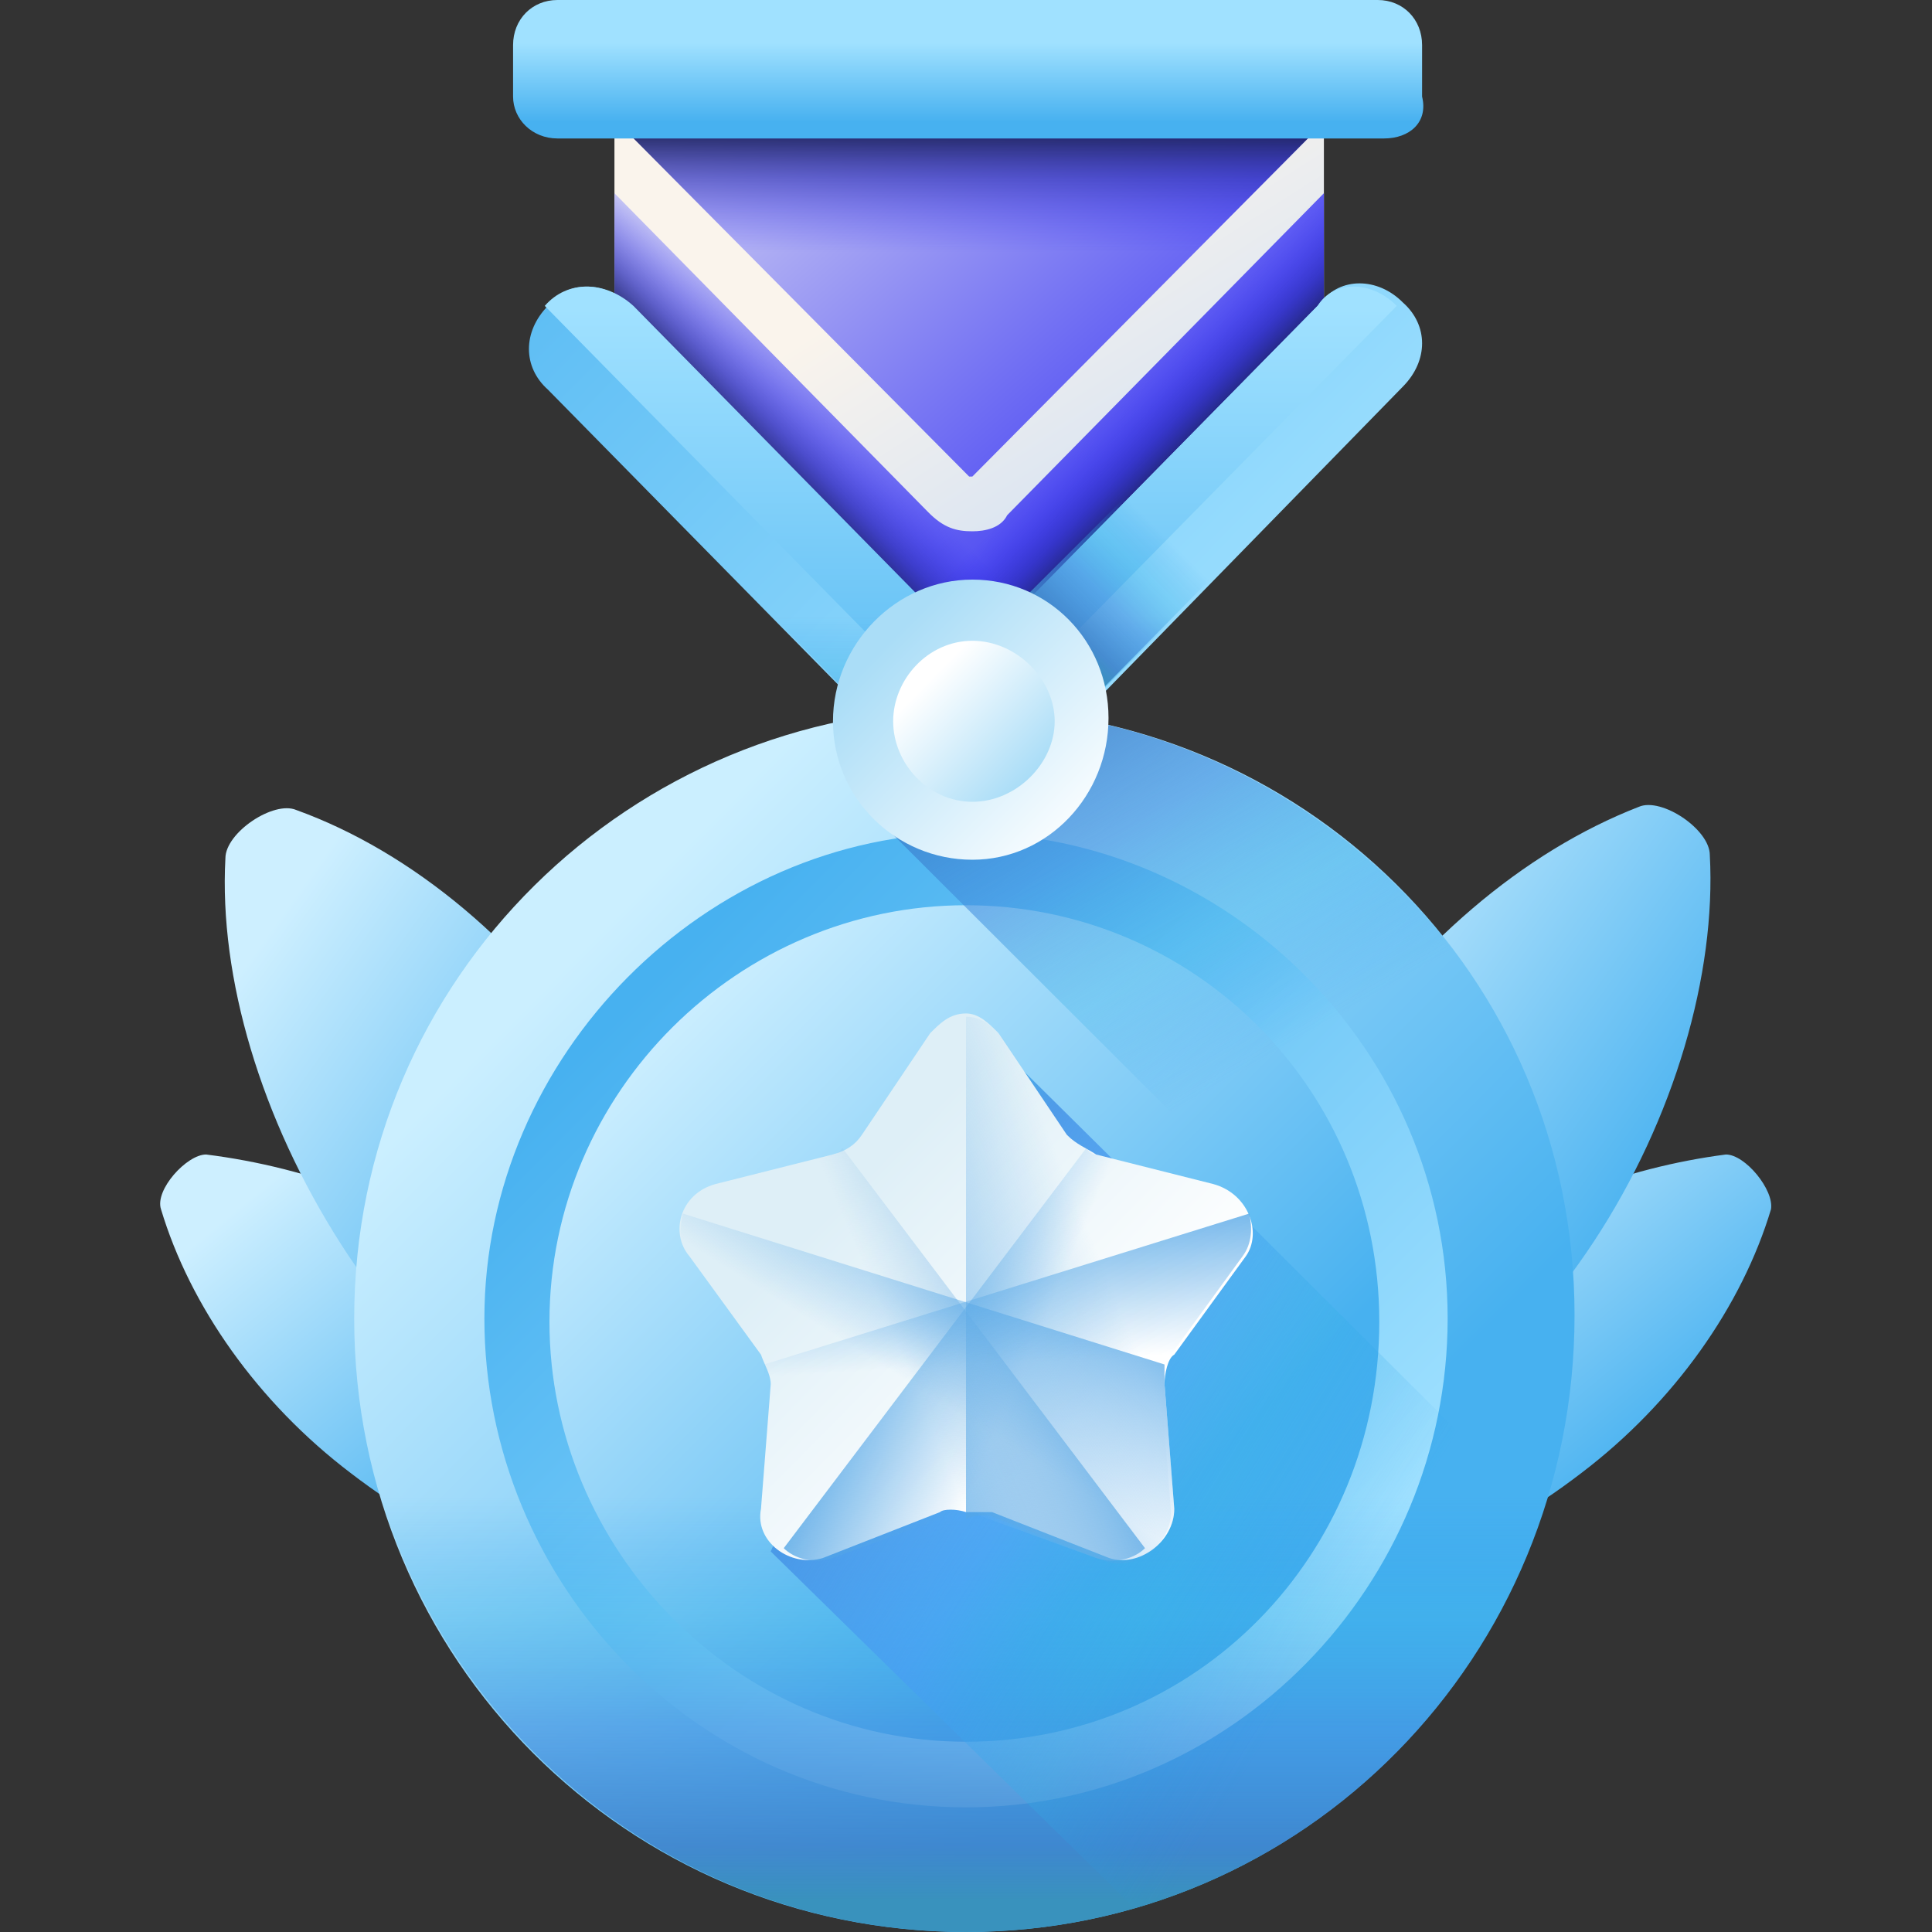 <svg width="60" height="60" viewBox="0 0 60 60" fill="none" xmlns="http://www.w3.org/2000/svg">
<rect x="0" y="0" width="60" height="60" fill="#333333" stroke="none"/>
<path d="M15.8 39.654C18.6 41.854 20.7 44.854 21.6 47.854C21.7 48.454 20.8 49.554 20.2 49.554C17.2 49.354 13.9 48.054 10.9 45.754C8 43.554 5.9 40.554 5 37.554C4.8 36.954 5.8 35.854 6.4 35.854C9.6 36.254 12.9 37.454 15.8 39.654Z" fill="url(#paint0_linear_7621_2293)"/>
<path d="M18.8 33.255C21.3 37.155 22.6 41.555 22.4 45.255C22.4 46.055 20.9 47.055 20.2 46.755C16.6 45.255 13.1 42.555 10.6 38.655C8.1 34.755 6.8 30.355 7 26.655C7 25.855 8.5 24.855 9.2 25.155C12.8 26.455 16.3 29.355 18.8 33.255Z" fill="url(#paint1_linear_7621_2293)"/>
<path d="M44.3 39.654C41.5 41.854 39.3 44.854 38.5 47.854C38.3 48.454 39.3 49.554 39.8 49.554C42.8 49.354 46.1 48.054 49.1 45.754C52 43.554 54.1 40.554 55 37.554C55.1 36.954 54.2 35.854 53.6 35.854C50.5 36.254 47.2 37.454 44.3 39.654Z" fill="url(#paint2_linear_7621_2293)"/>
<path d="M41.3 33.255C38.8 37.154 37.5 41.554 37.7 45.255C37.7 46.054 39.2 47.054 39.9 46.755C43.5 45.255 47 42.355 49.5 38.554C52 34.755 53.3 30.255 53.1 26.555C53.1 25.755 51.6 24.755 50.9 25.055C47.3 26.454 43.9 29.355 41.3 33.255Z" fill="url(#paint3_linear_7621_2293)"/>
<path d="M19.082 0.5V10.4L30.098 21.7L41.115 10.4V0.5H19.082Z" fill="url(#paint4_linear_7621_2293)"/>
<path d="M19.082 0.5V3.7L30.098 14.8C30.098 14.8 30.098 14.8 30.197 14.8L41.41 3.5V0.5H19.082Z" fill="url(#paint5_linear_7621_2293)"/>
<path d="M30.197 16.5C29.705 16.5 29.311 16.4 28.82 15.9L19.082 6V10.4L30.098 21.6L41.115 10.4V6L31.279 16C31.082 16.4 30.59 16.5 30.197 16.5Z" fill="url(#paint6_linear_7621_2293)"/>
<path d="M30.197 16.5C29.705 16.5 29.311 16.4 28.82 15.9L19.082 6V10.4L30.098 21.6L41.115 10.4V6L31.279 16C31.082 16.4 30.59 16.5 30.197 16.5Z" fill="url(#paint7_linear_7621_2293)"/>
<path d="M19.082 0.5V3.7L30.098 14.8C30.098 14.8 30.098 14.8 30.197 14.8L41.41 3.5V0.5H19.082Z" fill="url(#paint8_linear_7621_2293)"/>
<path d="M30.197 16.5C30.59 16.5 31.082 16.4 31.574 15.9L41.213 6V10.4L30.197 21.6L19.082 10.4V6L28.918 16C29.311 16.4 29.705 16.5 30.197 16.5Z" fill="url(#paint9_linear_7621_2293)"/>
<path d="M30 60C40.511 60 48.899 51.442 48.899 40.847C48.899 30.252 40.41 22 30 22C19.59 22 11 30.354 11 40.949C11 51.544 19.489 60 30 60Z" fill="url(#paint10_linear_7621_2293)"/>
<path d="M30 56.129C38.287 56.129 44.958 49.201 44.958 40.949C44.958 32.595 38.085 25.871 30 25.871C21.915 25.871 15.043 32.799 15.043 40.949C15.043 49.099 21.612 56.129 30 56.129Z" fill="url(#paint11_linear_7621_2293)"/>
<path d="M30 54.091C37.175 54.091 42.835 48.284 42.835 41.051C42.835 33.818 37.075 28.113 30 28.113C22.925 28.113 17.064 33.92 17.064 41.051C17.064 48.08 22.825 54.091 30 54.091Z" fill="url(#paint12_linear_7621_2293)"/>
<path d="M11 40.847C11 51.442 19.489 60 30 60C40.511 60 48.899 51.442 48.899 40.847V40.745L11 40.847Z" fill="url(#paint13_linear_7621_2293)"/>
<path d="M35.255 59.287C41.117 57.657 46.069 52.869 47.888 47.062L38.59 37.791L36.468 37.893L30.808 32.29L23.936 48.182L35.255 59.287Z" fill="url(#paint14_linear_7621_2293)"/>
<path d="M30 22C29.899 22 29.899 22 29.697 22L26.766 24.954L48.191 46.349C48.596 44.617 49 42.783 49 41.051C48.899 30.354 40.41 22 30 22Z" fill="url(#paint15_linear_7621_2293)"/>
<path d="M37.681 36.772L34.043 35.855C33.739 35.651 33.436 35.55 33.133 35.244L31.011 32.086C30.707 31.78 30.404 31.474 30 31.474C29.495 31.474 29.192 31.78 28.888 32.086L26.766 35.244C26.564 35.55 26.261 35.753 25.856 35.855L22.218 36.772C21.106 37.078 20.803 38.3 21.41 39.013L23.633 42.07C23.734 42.375 23.936 42.681 23.936 42.987L23.633 46.858C23.431 47.877 24.543 48.692 25.553 48.386L29.192 46.96C29.293 46.858 29.697 46.858 30 46.96C30.303 46.96 30.505 46.96 30.808 46.96L34.447 48.386C35.356 48.692 36.468 47.877 36.468 46.858L36.165 42.987C36.165 42.681 36.266 42.172 36.468 42.07L38.691 39.013C39.197 38.3 38.793 37.078 37.681 36.772Z" fill="url(#paint16_linear_7621_2293)"/>
<path d="M30.707 47.062L34.346 48.488C35.255 48.794 36.367 47.979 36.367 46.96L36.064 43.089C36.064 42.783 36.266 42.273 36.367 42.172L38.59 39.115C39.197 38.3 38.793 37.078 37.782 36.874L34.144 35.957C33.84 35.753 33.537 35.651 33.234 35.346L31.112 32.188C30.808 31.882 30.505 31.576 30 31.576V47.163C30.303 47.062 30.404 47.062 30.707 47.062Z" fill="url(#paint17_linear_7621_2293)"/>
<path d="M37.681 36.772L34.043 35.855C33.84 35.855 33.739 35.651 33.739 35.651L24.34 48.08C24.644 48.386 25.25 48.59 25.856 48.386L29.495 47.062C29.596 46.858 30 46.858 30.303 47.062C30.606 47.062 30.808 47.062 31.112 47.062L34.75 48.386C35.66 48.692 36.771 47.877 36.771 46.858L36.367 43.089C36.367 42.783 36.569 42.273 36.67 42.172L38.894 39.115C39.197 38.3 38.793 37.078 37.681 36.772Z" fill="url(#paint18_linear_7621_2293)"/>
<path d="M22.218 36.772L25.856 35.855C26.058 35.855 26.16 35.651 26.16 35.651L35.559 48.08C35.255 48.386 34.649 48.59 34.043 48.386L30.404 47.062C30.303 46.858 30 46.858 29.596 47.062C29.293 47.062 29.192 47.062 28.787 47.062L25.25 48.386C24.34 48.692 23.229 47.877 23.229 46.858L23.532 42.987C23.532 42.681 23.431 42.172 23.229 42.07L21.005 39.013C20.702 38.3 21.207 37.078 22.218 36.772Z" fill="url(#paint19_linear_7621_2293)"/>
<path d="M21.207 37.689C21.106 38.096 21.106 38.606 21.308 39.013L23.532 42.07C23.633 42.375 23.835 42.681 23.835 42.987L23.532 46.858C23.431 47.877 24.442 48.692 25.553 48.386L29.192 46.96C29.394 46.858 29.697 46.858 30 46.96C30.303 46.96 30.505 46.96 30.808 46.96L34.447 48.386C35.356 48.692 36.468 47.877 36.468 46.858L36.165 42.987C36.165 42.783 36.165 42.477 36.165 42.375L21.207 37.689Z" fill="url(#paint20_linear_7621_2293)"/>
<path d="M38.793 37.689C38.894 38.096 38.894 38.606 38.59 39.013L36.367 42.07C36.165 42.375 36.064 42.681 36.064 42.987L36.367 46.858C36.569 47.877 35.458 48.692 34.346 48.386L30.707 46.96C30.505 46.858 30.202 46.858 29.899 46.96C29.596 46.96 29.394 46.96 29.09 46.96L25.452 48.386C24.543 48.692 23.431 47.877 23.431 46.858L23.734 42.987C23.734 42.783 23.734 42.477 23.734 42.375L38.793 37.689Z" fill="url(#paint21_linear_7621_2293)"/>
<path d="M29.016 19.1L19.574 9.5C18.787 8.7 17.607 8.7 17.016 9.5C16.23 10.3 16.23 11.4 17.016 12.1L30.295 25.6L43.574 12C44.361 11.2 44.361 10.1 43.574 9.4C42.787 8.6 41.607 8.6 41.016 9.4L31.574 19C30.787 19.7 29.607 19.7 29.016 19.1Z" fill="url(#paint22_linear_7621_2293)"/>
<path d="M16.918 9.5L28.721 21.5C29.508 22.3 30.787 22.3 31.574 21.5L43.377 9.5C42.59 8.7 41.41 8.7 40.918 9.5L31.475 19.1C30.689 19.9 29.705 19.9 29.115 19.1L19.672 9.5C18.787 8.7 17.607 8.7 16.918 9.5Z" fill="url(#paint23_linear_7621_2293)"/>
<path d="M30.197 25.5L39.541 16.1H34.426L31.475 19.1C30.689 19.9 29.705 19.9 29.115 19.1L26.164 16.1H21.049L30.197 25.5Z" fill="url(#paint24_linear_7621_2293)"/>
<path d="M29.016 24.3L30.197 25.5L42 13.5H36.885L31.377 19C30.787 19.6 29.803 19.8 29.016 19V24.3Z" fill="url(#paint25_linear_7621_2293)"/>
<path d="M30.197 26.7C32.557 26.7 34.426 24.7 34.426 22.3C34.426 19.9 32.557 18 30.197 18C27.836 18 25.869 20 25.869 22.4C25.869 24.8 27.836 26.7 30.197 26.7Z" fill="url(#paint26_linear_7621_2293)"/>
<path d="M30.197 24.9C31.574 24.9 32.754 23.7 32.754 22.4C32.754 21.1 31.574 19.9 30.197 19.9C28.82 19.9 27.738 21.1 27.738 22.4C27.738 23.7 28.82 24.9 30.197 24.9Z" fill="url(#paint27_linear_7621_2293)"/>
<path d="M42.984 4.3H17.311C16.525 4.3 15.934 3.7 15.934 3V1.4C15.934 0.6 16.525 0 17.311 0H42.787C43.574 0 44.164 0.6 44.164 1.4V3C44.361 3.8 43.77 4.3 42.984 4.3Z" fill="url(#paint28_linear_7621_2293)"/>
<defs>
<linearGradient id="paint0_linear_7621_2293" x1="7.204" y1="37.654" x2="15.282" y2="47.462" gradientUnits="userSpaceOnUse">
<stop stop-color="#CDEFFF"/>
<stop offset="1" stop-color="#47B1F0"/>
</linearGradient>
<linearGradient id="paint1_linear_7621_2293" x1="9.05" y1="27.952" x2="21.369" y2="36.715" gradientUnits="userSpaceOnUse">
<stop stop-color="#CDEFFF"/>
<stop offset="1" stop-color="#47B1F0"/>
</linearGradient>
<linearGradient id="paint2_linear_7621_2293" x1="40.691" y1="37.654" x2="48.777" y2="47.414" gradientUnits="userSpaceOnUse">
<stop stop-color="#CDEFFF"/>
<stop offset="1" stop-color="#47B1F0"/>
</linearGradient>
<linearGradient id="paint3_linear_7621_2293" x1="39.75" y1="27.865" x2="52.108" y2="36.614" gradientUnits="userSpaceOnUse">
<stop stop-color="#CDEFFF"/>
<stop offset="1" stop-color="#47B1F0"/>
</linearGradient>
<linearGradient id="paint4_linear_7621_2293" x1="30.895" y1="6.742" x2="35.576" y2="14.085" gradientUnits="userSpaceOnUse">
<stop stop-color="#FAF4EC"/>
<stop offset="1" stop-color="#DBE5F2"/>
</linearGradient>
<linearGradient id="paint5_linear_7621_2293" x1="26.402" y1="-2.381" x2="40.864" y2="13.931" gradientUnits="userSpaceOnUse">
<stop stop-color="#D9D9F4"/>
<stop offset="1" stop-color="#3431F2"/>
</linearGradient>
<linearGradient id="paint6_linear_7621_2293" x1="23.346" y1="0.328" x2="37.808" y2="16.64" gradientUnits="userSpaceOnUse">
<stop stop-color="#D9D9F4"/>
<stop offset="1" stop-color="#3431F2"/>
</linearGradient>
<linearGradient id="paint7_linear_7621_2293" x1="34.5" y1="12.675" x2="36.508" y2="14.651" gradientUnits="userSpaceOnUse">
<stop stop-color="#3431F2" stop-opacity="0"/>
<stop offset="0.126" stop-color="#3330EB" stop-opacity="0.126"/>
<stop offset="0.331" stop-color="#2C2BD6" stop-opacity="0.331"/>
<stop offset="0.588" stop-color="#2527B0" stop-opacity="0.588"/>
<stop offset="0.886" stop-color="#1E236B" stop-opacity="0.886"/>
<stop offset="1" stop-color="#182069"/>
</linearGradient>
<linearGradient id="paint8_linear_7621_2293" x1="30.246" y1="7.824" x2="30.246" y2="3.938" gradientUnits="userSpaceOnUse">
<stop stop-color="#3431F2" stop-opacity="0"/>
<stop offset="0.126" stop-color="#3330EB" stop-opacity="0.126"/>
<stop offset="0.331" stop-color="#2C2BD6" stop-opacity="0.331"/>
<stop offset="0.588" stop-color="#2527B0" stop-opacity="0.588"/>
<stop offset="0.886" stop-color="#1E236B" stop-opacity="0.886"/>
<stop offset="1" stop-color="#182069"/>
</linearGradient>
<linearGradient id="paint9_linear_7621_2293" x1="25.811" y1="12.609" x2="23.803" y2="14.584" gradientUnits="userSpaceOnUse">
<stop stop-color="#3431F2" stop-opacity="0"/>
<stop offset="0.126" stop-color="#3330EB" stop-opacity="0.126"/>
<stop offset="0.331" stop-color="#2C2BD6" stop-opacity="0.331"/>
<stop offset="0.588" stop-color="#2527B0" stop-opacity="0.588"/>
<stop offset="0.886" stop-color="#1E236B" stop-opacity="0.886"/>
<stop offset="1" stop-color="#182069"/>
</linearGradient>
<linearGradient id="paint10_linear_7621_2293" x1="18.312" y1="29.211" x2="38.413" y2="49.151" gradientUnits="userSpaceOnUse">
<stop stop-color="#CBEFFF"/>
<stop offset="1" stop-color="#47B1F0"/>
</linearGradient>
<linearGradient id="paint11_linear_7621_2293" x1="39.756" y1="50.829" x2="19.735" y2="30.968" gradientUnits="userSpaceOnUse">
<stop stop-color="#A0E1FF"/>
<stop offset="1" stop-color="#47B1F0"/>
</linearGradient>
<linearGradient id="paint12_linear_7621_2293" x1="20.519" y1="31.526" x2="36.125" y2="47.008" gradientUnits="userSpaceOnUse">
<stop stop-color="#CDEFFF"/>
<stop offset="1" stop-color="#47B1F0"/>
</linearGradient>
<linearGradient id="paint13_linear_7621_2293" x1="29.95" y1="46.516" x2="29.95" y2="59.027" gradientUnits="userSpaceOnUse">
<stop stop-color="#1E90E8" stop-opacity="0"/>
<stop offset="0.281" stop-color="#32AFE5" stop-opacity="0.281"/>
<stop offset="0.571" stop-color="#408DDE" stop-opacity="0.571"/>
<stop offset="0.864" stop-color="#3D81CA" stop-opacity="0.864"/>
<stop offset="1" stop-color="#3992BD"/>
</linearGradient>
<linearGradient id="paint14_linear_7621_2293" x1="41.226" y1="50.987" x2="25.54" y2="41.193" gradientUnits="userSpaceOnUse">
<stop stop-color="#1E90E8" stop-opacity="0"/>
<stop offset="0.281" stop-color="#32AFE5" stop-opacity="0.281"/>
<stop offset="0.571" stop-color="#479BF5" stop-opacity="0.571"/>
<stop offset="0.864" stop-color="#4593E6" stop-opacity="0.864"/>
<stop offset="1" stop-color="#47B5EB"/>
</linearGradient>
<linearGradient id="paint15_linear_7621_2293" x1="39.255" y1="32.919" x2="31.875" y2="20.106" gradientUnits="userSpaceOnUse">
<stop stop-color="#1E90E8" stop-opacity="0"/>
<stop offset="0.281" stop-color="#32AFE5" stop-opacity="0.281"/>
<stop offset="0.571" stop-color="#408DDE" stop-opacity="0.571"/>
<stop offset="0.864" stop-color="#3D81CA" stop-opacity="0.864"/>
<stop offset="1" stop-color="#3992BD"/>
</linearGradient>
<linearGradient id="paint16_linear_7621_2293" x1="26.014" y1="37.356" x2="33.173" y2="44.458" gradientUnits="userSpaceOnUse">
<stop stop-color="#DEEFF7"/>
<stop offset="1" stop-color="white"/>
</linearGradient>
<linearGradient id="paint17_linear_7621_2293" x1="34.272" y1="39.334" x2="24.433" y2="43.369" gradientUnits="userSpaceOnUse">
<stop stop-color="#54A6E6" stop-opacity="0"/>
<stop offset="0.996" stop-color="#54A6E6" stop-opacity="0.996"/>
<stop offset="1" stop-color="#54A6E6"/>
</linearGradient>
<linearGradient id="paint18_linear_7621_2293" x1="31.694" y1="42.757" x2="26.306" y2="40.467" gradientUnits="userSpaceOnUse">
<stop stop-color="#54A6E6" stop-opacity="0"/>
<stop offset="0.996" stop-color="#54A6E6" stop-opacity="0.996"/>
<stop offset="1" stop-color="#54A6E6"/>
</linearGradient>
<linearGradient id="paint19_linear_7621_2293" x1="28.273" y1="42.732" x2="33.661" y2="40.441" gradientUnits="userSpaceOnUse">
<stop stop-color="#8ABEE6" stop-opacity="0"/>
<stop offset="0.996" stop-color="#54A6E6" stop-opacity="0.996"/>
<stop offset="1" stop-color="#8ABEE6"/>
</linearGradient>
<linearGradient id="paint20_linear_7621_2293" x1="28.465" y1="43.083" x2="31.96" y2="37.511" gradientUnits="userSpaceOnUse">
<stop stop-color="#54A6E6" stop-opacity="0"/>
<stop offset="0.996" stop-color="#54A6E6" stop-opacity="0.996"/>
<stop offset="1" stop-color="#54A6E6"/>
</linearGradient>
<linearGradient id="paint21_linear_7621_2293" x1="31.134" y1="42.356" x2="30.841" y2="36.883" gradientUnits="userSpaceOnUse">
<stop stop-color="#54A6E6" stop-opacity="0"/>
<stop offset="0.996" stop-color="#54A6E6" stop-opacity="0.996"/>
<stop offset="1" stop-color="#54A6E6"/>
</linearGradient>
<linearGradient id="paint22_linear_7621_2293" x1="40.247" y1="20.867" x2="16.126" y2="-2.858" gradientUnits="userSpaceOnUse">
<stop stop-color="#A0E1FF"/>
<stop offset="1" stop-color="#47B1F0"/>
</linearGradient>
<linearGradient id="paint23_linear_7621_2293" x1="30.148" y1="9.609" x2="30.148" y2="26.084" gradientUnits="userSpaceOnUse">
<stop stop-color="#A0E1FF"/>
<stop offset="1" stop-color="#47B1F0"/>
</linearGradient>
<linearGradient id="paint24_linear_7621_2293" x1="30.295" y1="19.177" x2="30.295" y2="24.594" gradientUnits="userSpaceOnUse">
<stop stop-color="#1E90E8" stop-opacity="0"/>
<stop offset="0.281" stop-color="#32AFE5" stop-opacity="0.281"/>
<stop offset="0.571" stop-color="#408DDE" stop-opacity="0.571"/>
<stop offset="0.864" stop-color="#3D81CA" stop-opacity="0.864"/>
<stop offset="1" stop-color="#3992BD"/>
</linearGradient>
<linearGradient id="paint25_linear_7621_2293" x1="35.65" y1="16.103" x2="32.355" y2="19.402" gradientUnits="userSpaceOnUse">
<stop stop-color="#1E90E8" stop-opacity="0"/>
<stop offset="0.281" stop-color="#32AFE5" stop-opacity="0.281"/>
<stop offset="0.571" stop-color="#408DDE" stop-opacity="0.571"/>
<stop offset="0.864" stop-color="#3D81CA" stop-opacity="0.864"/>
<stop offset="1" stop-color="#3992BD"/>
</linearGradient>
<linearGradient id="paint26_linear_7621_2293" x1="27.693" y1="19.83" x2="33.931" y2="25.966" gradientUnits="userSpaceOnUse">
<stop stop-color="#AADDF7"/>
<stop offset="1" stop-color="white"/>
</linearGradient>
<linearGradient id="paint27_linear_7621_2293" x1="31.946" y1="24.153" x2="28.858" y2="21.116" gradientUnits="userSpaceOnUse">
<stop stop-color="#AADDF7"/>
<stop offset="1" stop-color="white"/>
</linearGradient>
<linearGradient id="paint28_linear_7621_2293" x1="30.068" y1="1.335" x2="30.068" y2="3.786" gradientUnits="userSpaceOnUse">
<stop stop-color="#A0E1FF"/>
<stop offset="1" stop-color="#47B1F0"/>
</linearGradient>
</defs>
</svg>
